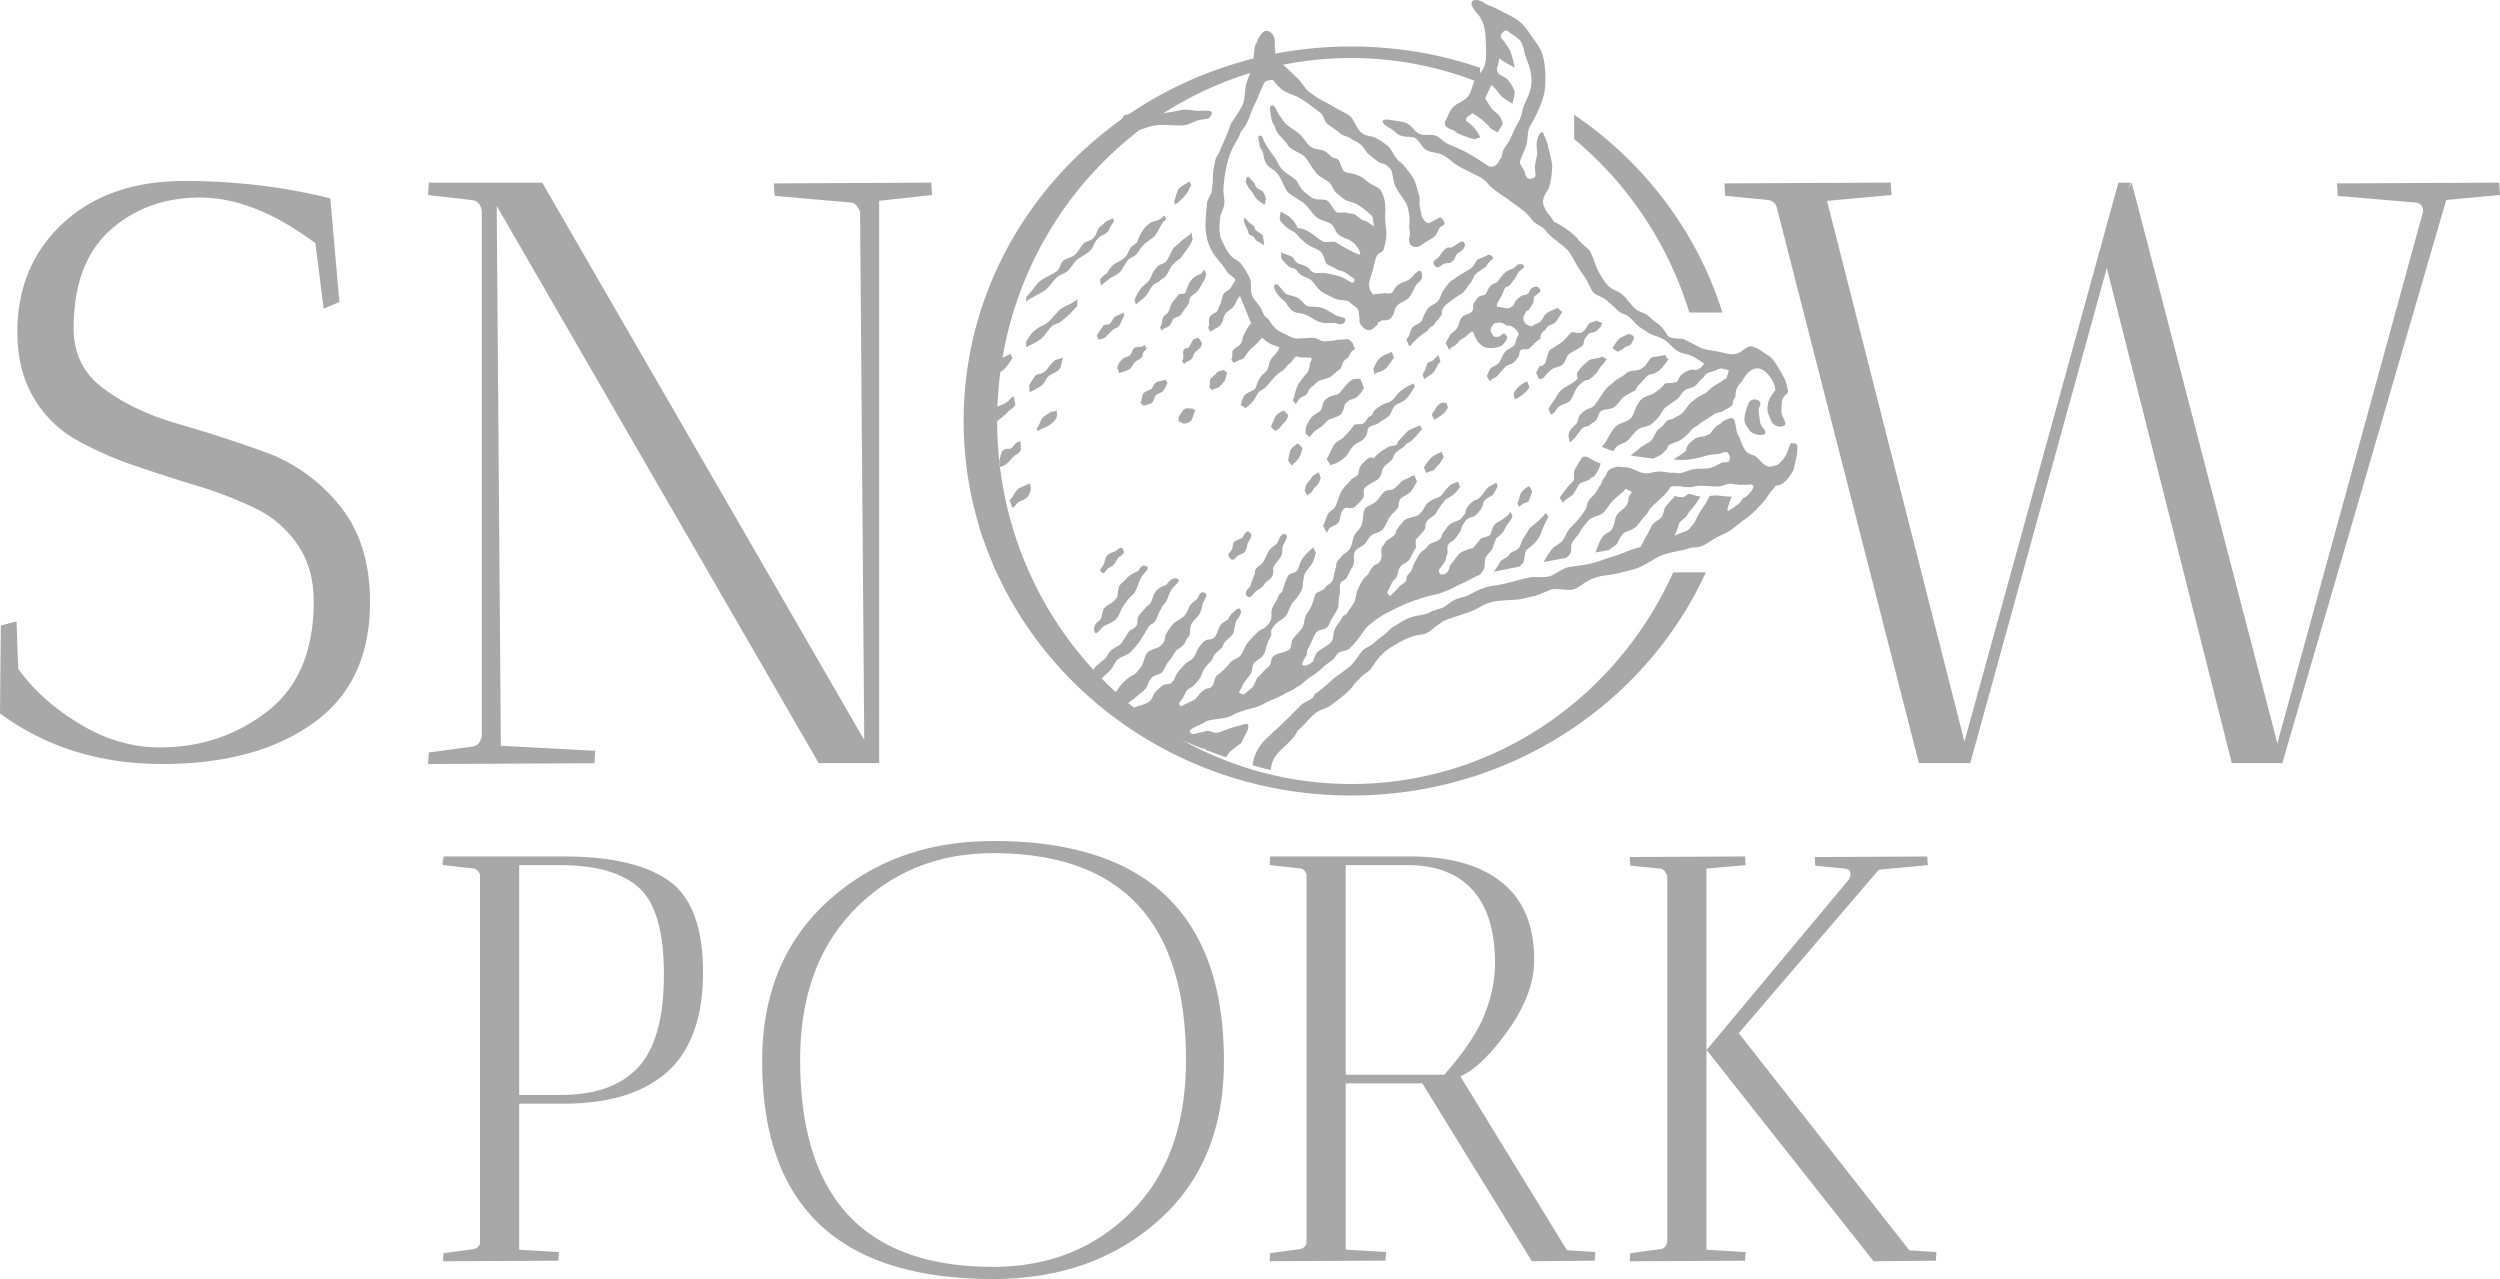 <svg xmlns="http://www.w3.org/2000/svg" width="129" height="66" fill="none" viewBox="0 0 129 66"><g fill="#A8A8A8" clip-path="url(#clip0_1385_1786)"><path d="M8.244 38.566c2.107 0 3.957-.62 5.553-1.86 1.595-1.242 2.391-3.132 2.391-5.67 0-1.142-.278-2.12-.833-2.933a5.534 5.534 0 0 0-2.2-1.882 20.643 20.643 0 0 0-2.99-1.156 94.243 94.243 0 0 1-3.245-1.048 17.789 17.789 0 0 1-2.99-1.326 5.877 5.877 0 0 1-2.2-2.183c-.555-.941-.833-2.068-.833-3.381 0-2.281.783-4.15 2.35-5.607 1.566-1.454 3.66-2.182 6.278-2.182 2.62 0 5.127.3 7.518.899l.47 5.348-.813.343-.427-3.381c-2.107-1.569-4.086-2.353-5.938-2.353-1.851 0-3.404.563-4.656 1.69C4.426 13.012 3.8 14.702 3.8 16.956c0 1.313.526 2.353 1.581 3.124 1.054.77 2.328 1.37 3.824 1.797 1.494.428 2.99.914 4.484 1.454 1.494.543 2.77 1.455 3.823 2.739 1.054 1.284 1.581 2.953 1.581 5.008 0 2.767-.981 4.85-2.947 6.247-1.964 1.398-4.556 2.097-7.774 2.097-3.219 0-6.008-.87-8.372-2.61l.043-4.535.811-.215.085 2.44c.77 1.084 1.823 2.033 3.16 2.844 1.338.814 2.72 1.22 4.145 1.22ZM22.084 10.065l.043-.641h5.852l16.616 28.758-.215-27.261c-.114-.285-.27-.442-.47-.47l-3.929-.344a3.957 3.957 0 0 1-.043-.643l8.117-.042c0 .029.013.242.042.64l-2.733.301v29.016h-3.118L25.63 10.623l.214 27.859 4.87.258c0 .029-.016.242-.043.642l-8.586.043.043-.598 2.22-.3c.285-.03.457-.215.513-.556V10.878c-.058-.343-.228-.527-.513-.556l-2.263-.257ZM22.834 44.552l.06-.359h6.185c2.44 0 4.247.417 5.428 1.251 1.179.835 1.769 2.41 1.769 4.724s-.611 4.022-1.829 5.126c-1.22 1.102-3.01 1.654-5.368 1.654h-2.29v7.539l2.052.118c0 .02-.01.168-.029.447l-5.947.03c0-.179.01-.319.029-.417l1.546-.21c.14-.019.248-.108.327-.269v-19.07c-.08-.179-.19-.278-.327-.3l-1.575-.177c-.02-.02-.03-.05-.03-.09l-.001.003Zm6.096.089H26.79V56.5h2.141c1.785 0 3.118-.477 4.002-1.43.881-.955 1.324-2.548 1.324-4.783 0-2.235-.437-3.736-1.309-4.499-.872-.765-2.211-1.146-4.015-1.146l-.002-.002ZM65.512 44.64l.029-.447h7.227c2.043 0 3.618.448 4.73 1.34 1.11.893 1.666 2.226 1.666 3.994 0 1.152-.44 2.355-1.324 3.605-.883 1.252-1.71 2.057-2.484 2.413l5.501 8.969 1.458.089c0 .02-.01.168-.03.447l-3.24.03-5.653-9.178h-3.954v8.58l2.081.119c0 .02-.01.168-.029.447l-5.978.03.029-.417 1.546-.21c.14-.019.248-.108.327-.268V45.11c-.06-.178-.168-.277-.327-.298l-1.577-.178.002.006Zm7.109 0h-3.182v10.816h5.086c1.03-1.171 1.724-2.21 2.082-3.114.357-.904.535-1.781.535-2.637 0-1.67-.386-2.93-1.16-3.784-.773-.854-1.894-1.282-3.361-1.282v.002ZM99.445 44.193c0 .02.01.169.03.448l-2.53.238-7.226 8.432 8.802 11.205 1.398.089c0 .02-.01.168-.03.447l-3.212.03-8.596-10.877-.029-.029v10.31l2.022.119c0 .02-.01.168-.029.447l-5.947.03c0-.179.01-.319.029-.417l1.546-.21c.197-.019.317-.148.358-.387V45.206c-.08-.238-.2-.368-.358-.387l-1.546-.15c-.02-.12-.03-.268-.03-.447l5.948-.029c0 .02.01.169.03.448l-2.023.178v9.326l.06-.029 7.288-8.73c.158-.317.098-.505-.178-.565l-1.547-.15a2.89 2.89 0 0 1-.029-.447l5.8-.029v-.002ZM51.243 43.397c-3.393 0-6.226 1.028-8.501 3.084-2.275 2.057-3.414 4.817-3.414 8.28 0 7.492 3.972 11.237 11.915 11.237 3.42 0 6.258-1.003 8.52-3.006 2.262-2.004 3.392-4.748 3.392-8.232 0-7.576-3.972-11.365-11.914-11.365l.002.002Zm7.126 19.139c-1.886 1.888-4.262 2.833-7.126 2.833-6.638 0-9.955-3.558-9.955-10.673 0-3.294.95-5.896 2.851-7.808 1.9-1.91 4.268-2.864 7.104-2.864 6.636 0 9.954 3.557 9.954 10.672 0 3.337-.943 5.95-2.828 7.84ZM81.227 7.175a18.792 18.792 0 0 1 5.941 8.95h1.705c-1.306-4.175-4.038-7.75-7.645-10.205v1.255h-.001ZM86.336 29.534c-2.89 6.443-9.237 10.92-16.61 10.92-10.093 0-18.273-8.386-18.273-18.729s8.18-18.73 18.274-18.73c2.344 0 4.583.457 6.643 1.282v-.782a20.612 20.612 0 0 0-6.643-1.097c-11.047 0-20.004 8.653-20.004 19.325 0 10.673 8.955 19.325 20.004 19.325 8.17 0 15.19-4.735 18.297-11.516h-1.688v.002Z"/><path d="M64.014 20.891c.06-.145.1-.333.172-.45.092-.156.533-.317.56-.355.076-.11.138-.4.261-.577.124-.179.278-.293.356-.388.106-.126.095-.311.168-.486.073-.174.238-.317.327-.416.295-.335.085-.618.295-.732.19-.103.547.044.65.234.102.19.742.58.553.682-.08.042-.335-.066-.476-.004-.14.062-.17.256-.361.378-.109.067-.213.284-.385.385-.102.06-.222.15-.305.232-.126.124-.308.355-.493.564-.128.143-.348.209-.412.31-.039.056-.141.275-.286.453-.108.132-.246.232-.367.339l-.254-.169h-.003ZM58.652 15.681l-.04.04-.07-.255c.027-.058.128-.311.317-.571.118-.16.362-.316.456-.459.1-.153.132-.3.167-.358.06-.1.154-.24.253-.341.106-.108.319-.107.443-.256.11-.133.19-.339.295-.548.105-.21.29-.3.433-.445.203-.207.381-.271.52-.413.016-.015.014-.067.05-.095.02.124.041.246.068.368-.062.151-.155.33-.238.436-.098.13-.353.53-.465.6-.229.142-.242.202-.337.287-.108.1-.19.356-.323.533-.118.155-.249.191-.338.294-.05.058-.25.124-.36.236-.133.136-.224.388-.363.54-.178.196-.394.316-.47.411l.002-.004Zm-.645.618c-.126.18-.17.424-.298.558-.068.07-.19.087-.253.141-.074.062-.35.32-.389.38-.052.083-.274.13-.384.145l-.083-.203c.036-.107.301-.467.351-.539.03-.04.236-.01.316-.073.079-.064.154-.258.231-.333.145-.142.331-.122.47-.26l.04.182-.001.002ZM60.81 21.729c.006-.103-.003-.23.066-.31.058-.066.15-.275.29-.331.122-.05.279.013.362-.012l.158.107c-.093.135-.143.437-.236.534-.094.099-.233.122-.351.151a12.726 12.726 0 0 1-.288-.14Zm1.584-1.732c.062-.075.019-.302.046-.39.027-.09.269-.274.323-.353.075-.11.265-.113.39-.169.058.056.114.109.17.157-.063.124-.06.302-.147.426-.063.09-.199.25-.288.316-.088.066-.228.042-.297.133l-.016.02a11.492 11.492 0 0 1-.185-.138l.004-.002Zm1.134-1.423.03-.064c.061-.151.007-.343.038-.393.114-.184.336-.23.437-.403.11-.19.052-.252.158-.451.06-.11.174-.36.292-.496.091-.106.203-.248.278-.304.176-.126.314-.01.44.165.125.176.388.45.212.577-.17.102-.387.314-.541.492-.147.172-.254.22-.4.383-.097.109-.198.267-.287.397-.05.076-.301.078-.504.258-.05-.05-.1-.107-.153-.165v.004ZM58.838 20.78c.12-.14.052-.334.164-.479.083-.106.277-.166.398-.225.072-.032.11-.263.283-.358.12-.066.295-.042.433-.143l.135.194h-.002c-.08.087-.114.28-.234.41-.093.1-.292.126-.36.202-.127.143-.079.263-.21.398-.081.086-.325.095-.423.161a3.537 3.537 0 0 1-.184-.159v-.002Zm2.14-2.152c.015-.014.03-.027.042-.045.1-.14-.027-.404.072-.548.079-.116.19-.021.266-.135.06-.087.138-.267.196-.355.046-.07.174-.089.293-.11l.155.23.023.035c-.015.076-.029.161-.085.229-.094.116-.218.186-.286.27-.097.123-.075.22-.185.34-.085.095-.232.099-.31.19l-.048.06-.133-.161Zm1.357-1.71.027-.058c.058-.128-.008-.33.04-.446.091-.22.275-.234.381-.338.093-.093.104-.264.147-.314.08-.097.14-.49.205-.593.098-.15.263-.176.342-.283.135-.18.346-.6.477-.71.165-.138.033.492.17.656.138.165.176.093.01.23-.052.047-.162.222-.245.332-.084.11-.136.312-.279.469-.079.085-.272.2-.36.303-.13.157-.129.438-.283.618-.109.126-.366.213-.503.341a7.752 7.752 0 0 0-.131-.205l.002-.002ZM57.652 18.982a.907.907 0 0 1 .288-.474c.066-.058.285-.103.366-.175.104-.093.12-.306.237-.389.078-.056.343-.021.422-.074a.506.506 0 0 0 .096-.08l.107.206c-.049.053-.103.11-.155.169-.067.075-.023.192-.1.277-.078.085-.28.172-.366.257-.083.085-.152.26-.235.331-.122.109-.424.16-.553.227a4.434 4.434 0 0 1-.109-.279l.002.004Zm2.206-2.097.021-.03c.087-.116.066-.373.147-.491.102-.151.158-.12.255-.264.08-.12.114-.335.186-.45.077-.129.22-.27.291-.382.124-.196.374-.024.422-.188.062-.213.18-.475.195-.496.15-.223.334-.374.553-.43.097-.023.155-.217.209-.242.089.198.015.037.112.215-.018.103-.093.323-.16.4-.037.043-.188.39-.335.541-.081.085-.203.136-.313.244-.11.109-.025.271-.149.426-.131.163-.228.314-.371.515-.077.11-.27.093-.375.208-.07.077-.09.216-.17.31-.114.137-.32.156-.404.255l-.037.043a4.155 4.155 0 0 1-.077-.186v.002ZM55.11 15.734c-.129.054-.328.16-.453.28-.28.285-.526.603-.685.692-.32.188-.195.058-.57.339-.182.137-.298.33-.448.579l-.014.29c.27-.137.574-.25.804-.455.236-.213.321-.441.557-.64.137-.12.253-.094.43-.22.125-.085.33-.27.432-.366.168-.156.218-.226.37-.387.013-.013.026-.03.044-.048.013-.12.017-.24.023-.36a1.99 1.99 0 0 1-.49.298v-.002Zm-2.949 2.517c-.36.182-.645.308-.792.455-.219.233-.258.366-.4.521-.004.01-.014.018-.024.027v.028l.014.232.098-.072c.188-.143.435-.116.73-.366.156-.133.306-.39.444-.575-.01-.147-.072-.106-.072-.25h.002ZM81.244 22.617c-.172.2-.274.21-.268.134.005-.126-.082-.22-.016-.42.07-.21.356-.418.406-.5.091-.147.072-.286.132-.373.088-.126.291-.314.492-.374.202-.06.28-.165.364-.275.183-.246.185-.283.388-.57.203-.288.215-.253.553-.546.072-.116.456-.265.611-.428.174-.184.532-.11.729-.209.048-.025.263-.164.334-.286.072-.122.207-.295.25-.322.07-.044.49-.058.676-.13.224.14-.056.072.203.21-.097.158-.466.664-.61.66-.268.209-.275.021-.542.26-.106.094-.273.32-.383.412-.154.128-.089.265-.267.33-.106.038-.456.24-.55.32-.23.256-.18.266-.44.48-.227.19-.55.076-.74.266-.048.049-.102.246-.187.39-.085.143-.31.22-.367.305-.03.043-.284.043-.404.19-.12.147-.33.432-.364.477ZM78.304 16.579c-.201.077-.638-.053-.715-.254-.078-.201.023-.2.222-.277.008-.004.08-.178.247-.26.062-.03.087-.186.172-.292.05-.062.157-.136.184-.16.137-.127.232-.074.414-.175.08-.045.112-.213.166-.256.168-.135.323-.168.456 0 .135.157-.102.23-.27.397-.055.031-.03.198-.07.326-.031.098-.128.22-.176.296-.085.134-.22.108-.302.248-.259.234-.21.36-.33.407h.002ZM89.236 21.843c.043.073.053.05.1.13.111.184.113.699-.07.81-.198.117.088.309.148.464-.168.075-.323.021-.69.165-.085.027-.483.042-.672.1a5.76 5.76 0 0 1-.884.198c-.338.038-.47.021-.804 0 .253-.204.315-.173.59-.417.056-.05.056-.178.133-.306.077-.13.265-.261.329-.32.181-.166.494-.086.647-.214a.365.365 0 0 0 .157-.056c.058-.037.172-.271.355-.413.085-.064.273-.162.333-.188.195-.077.122.175.326.045l.002.002Zm-2.514 2.614-.01.01c-.106.103-.095.149-.201.254-.228.226-.423.627-.648.844-.222.217-.417.376-.64.596-.164.163-.173.308-.372.492-.099.091-.331.467-.48.568-.305.209-.531.205-.622.323-.203.258-.159.213-.29.478-.066.132-.294.221-.44.365l-.695.122c.1-.24.209-.609.37-.81.168-.211.293-.163.475-.38.133-.16.153-.629.286-.786.218-.26.251-.16.475-.465.157-.215.024-.393.246-.623.133-.138-.758-.31-.636-.444.072-.073.363-.354.777-.42.414-.066.95.08 1.023.006l.029-.031.052.008c.284.015.63-.165.914-.173.118-.003.253.03.389.066h-.002Z"/><path d="M80.056 30.048a.392.392 0 0 1-.575.16c.208-.057.403-.111.577-.163v.003h-.002Zm-.4-1.05c.11-.199.223-.404.404-.636.118-.153.34-.254.509-.405.168-.15.272-.506.427-.68.19-.215.373-.364.584-.656.143-.2.291-.362.317-.587.027-.229.35-.479.407-.57.11-.17.17-.267.229-.373l.013-.014c.08-.081.095-.197.157-.302.061-.104.172-.203.2-.306a.436.436 0 0 1 .11-.196c.1.035.194.063.275.074.37.058.683-.062 1.05-.035-.168.202.05.24-.147.48-.099.122-.286.46-.47.607a7.076 7.076 0 0 0-.462.408c-.249.242-.31.436-.518.636-.207.199-.616.205-.802.441-.156.2-.274.296-.388.523-.093.184-.304.381-.426.589-.073.123-.052.273-.052.371-.004.244-.166.316-.259.42l-1.154.214-.004-.002Zm4.492-5.497c.132-.118.308-.223.441-.36.134-.14.44-.254.588-.388.218-.2.203-.476.481-.666.178-.12.192-.209.338-.356.087-.087.308-.095.38-.155.12-.099.283-.11.444-.275.14-.145.33-.455.444-.535.323-.28.455-.34.683-.449.156-.073.3-.28.525-.422.08-.05.285-.157.356-.213.207-.167.38-.17.38-.263.026-.053.132-.082.132-.144 0-.048-.054-.43-.071-.472.133.066.297.472.373.433.193-.094-.178.562-.083.756 0 .26-.112.571-.145.786-.025.167.011.074-.093.186-.08.085-.32.168-.418.246-.102.083-.336.066-.442.153-.157.126-.423.271-.59.385-.143.097-.274.22-.42.295-.19.096-.194.224-.36.346.01 0-.219.236-.465.36-.19.097-.514.16-.56.285-.087.23-.095.16-.246.331-.164.186-.274.142-.475.3-.255-.027-.957-.12-1.198-.162l.001-.002ZM82.423 24.032a.428.428 0 0 1-.553.047c-.11-.084-.103-.188-.048-.299.187.091.382.163.593.246l.008.004v.002Zm.232-.984.052-.054c.274-.3.338-.652.657-.972.205-.205.497-.207.76-.412.131-.103.183-.335.259-.5.073-.165.207-.42.32-.51.275-.216.463-.174.735-.373.273-.202.275-.221.46-.42.062-.066.373-.012.596-.093.117-.043.102-.213.26-.366.14-.136.486-.328.677-.258.075.027.282-.052.408-.201.056-.066.149-.221.203-.248.294-.151.578-.045.518.035-.021.027.641.106.435.296-.066.06-.172-.014-.37.097-.125.071-.413.13-.531.195-.118.066-.16.186-.215.225-.143.099-.25.294-.415.426-.128.103-.435.145-.541.23-.138.11-.277.376-.358.438-.338.223-.313.213-.624.444-.14.102-.192.261-.298.416a2.35 2.35 0 0 1-.425.438c-.22.174-.551.125-.752.321-.2.194-.278.335-.474.52-.178.166-.44.187-.603.357-.093.097-.064.105-.15.202-.188-.068-.403-.143-.58-.23l-.004-.003ZM64.371 37.668l-.027.067c-.01.031-.027.062-.04.093H64.3c-.054.12-.13.25-.188.38-.017.04-.034.08-.048.12-.191.151-.404.29-.615.486-.04.04-.112.147-.181.258a14.63 14.63 0 0 1-.694-.246 12.029 12.029 0 0 1-.414-.157c.027-.023.054-.045.076-.072 0-.004.003-.004.003-.004.072-.062.147-.13.219-.188.004 0 .004-.003.01-.01.355-.28.978-.458 1.917-.997.01.014.013.028.017.041a.428.428 0 0 1-.03.227v.002ZM57.441 11.248c-.133.107-.328.116-.448.254-.112.13-.284.213-.335.321-.092.21-.085.308-.284.504-.067.071-.369.15-.44.226-.201.205-.236.36-.459.58-.15.147-.458.181-.614.325-.16.143-.168.431-.329.538-.383.258-.587.271-.926.566-.16.137-.458.592-.609.716l-.034.027-.028.264.049-.041c.124-.103.858-.473.991-.589.196-.168.373-.455.551-.616.188-.164.387-.188.565-.339.174-.147.29-.414.458-.557.245-.206.444-.254.694-.486.191-.179.209-.425.413-.641.202-.21.28-.117.517-.357.061-.071.146-.339.297-.494-.01-.075-.023-.143-.03-.205l.001.004ZM56.764 14.428c.017-.02.032-.041.048-.063.141-.195.273-.203.327-.296a1.33 1.33 0 0 1 .351-.432c.142-.118.348-.135.627-.437.067-.074.145-.314.238-.432.092-.118.233-.178.315-.258.083-.286.313-.705.53-.893.337-.294.444-.12.774-.4a.699.699 0 0 0 .097-.103c.03.056.068.116.106.178a.51.51 0 0 1-.077.091c-.23.186-.361.686-.582.858-.325.252-.352.23-.6.486-.063.066-.156.264-.295.409-.139.145-.342.176-.417.279-.128.172-.314.507-.385.592-.033.039-.09.084-.224.175-.105.071-.273.131-.339.19-.16.143-.338.27-.456.363l-.038-.306v-.002Zm3.807-4.01c.095-.152.142-.619.316-.74.199-.14.35-.22.475-.307.035.06.072.122.114.188-.158.168-.106.308-.34.536-.1.138-.342.34-.487.465l-.075-.143-.002.002ZM64.783 30.528c-.147.159-.273.38-.431.233-.157-.148-.016-.318.131-.477.052-.056.122-.36.226-.573.081-.167 0-.248.126-.39.099-.11.313-.245.361-.344.11-.201.182-.39.288-.57.105-.18.395-.29.459-.45.077-.202.183-.467.384-.388.201.078-.048.395-.126.597-.061.145-.005.305-.077.478-.093.22-.276.37-.41.62-.054.087.035.213-.05.433-.075.196-.311.281-.39.407-.18.293-.4.325-.491.426v-.002ZM62.089 31.078c-.058.13-.062.335-.169.552-.079.168-.266.325-.365.455-.267.315-.013.57-.29.852-.079.08-.085.308-.396.507-.085.054-.112.058-.174.13-.178.209-.191.352-.396.558-.09.085-.254.513-.37.592-.115.08-.4.124-.489.24-.355.41-.088.391-.488.727-.09.075-.582.485-.677.544-.157.089-.356.085-.493.195-.226-.15-.454-.302-.67-.463a.966.966 0 0 0 .32-.133c.209-.151.307-.401.485-.575.219-.223.366-.34.544-.419.133-.062.24-.201.39-.387.137-.157.182-.486.315-.722.133-.237.574-.258.708-.401.307-.302.181-.308.284-.589.04-.103.32-.534.52-.668.177-.116.365-.196.471-.343.137-.178.168-.352.277-.52.067-.103.324-.247.382-.37.09-.196.157-.34.352-.25.192.093.023.294-.071.49v-.002ZM60.437 30.449c-.201.36-.188.565-.404.767-.08.072-.116.213-.182.316-.075.12-.133.338-.226.493-.143.188-.164.12-.338.29-.049.05-.257.46-.312.5-.177.34-.369.549-.64.833-.177.178-.48.219-.67.391-.147.134-.222.392-.365.53-.196.202-.356.34-.472.446-.143.124-.387.113-.605.29-.116-.098-.232-.187-.346-.28a.68.68 0 0 1 .205-.085c.236-.045.226-.29.448-.53.103-.107.213-.175.346-.309.254-.16.254-.321.397-.482.212-.24.48-.254.626-.482.15-.233.209-.316.311-.482.13-.21.28-.175.427-.366.093-.117.018-.254.085-.45.04-.116.335-.4.41-.5.062-.079.218-.15.298-.356.048-.123.102-.335.195-.455.232-.302.543-.294.591-.387.099-.192.366-.37.557-.267.191.099-.236.38-.334.571l-.002.004ZM87.297 24.46c.167-.135.746-.172.882-.004.135.167.26.293.094.428-.077.068-.139.13-.19.192a5.36 5.36 0 0 0-.36-.025c-.109-.004-.443.087-.538.087-.162 0-.319-.029-.423-.043.155-.232.302-.441.535-.633v-.002Zm.447 1.152a4.51 4.51 0 0 1-.263.423c-.193.273-.292.3-.443.58-.061.119-.379.245-.433.504-.07.335-.406.947-.591 1.108-.263.228.095-.223-.044.013-.088.148-.44.25-.547.428a.39.39 0 0 1-.536.13c-.184-.112-.392-.292-.282-.476.062-.101.193-.393.297-.572.2-.335.169-.315.343-.65.056-.107.272-.233.435-.359.162-.125.166-.466.249-.575.178-.234.313-.339.489-.575.116.031.28.078.429.056.164-.025.19-.168.333-.162.098.003.257.081.398.11.058.012.112.018.164.02l.002-.002ZM89.675 24.172a.39.39 0 0 1 .543-.099c.178.124.433 1.278.31 1.455-.095.137-.18-.008-.298-.014.16-.159.282-.352.245-.424-.08-.2-.245-.023-.566-.08-.075.032-.356-.017-.601-.046-.192-.023-.454.143-.694.142h-.002c.06-.22-.021-.471.103-.614.204-.237.84-.146.962-.322l-.002.002Zm-.32 1.462c-.09.176-.14.376-.202.57-.096.302.32.334.151.594-.1.155-.789.469-.83.637-.05.21-.351.34-.56.287-.209-.05-1.154.253-1.103.044.057-.234.54-.6.691-.935a4.45 4.45 0 0 1 .509-.848c.087-.118.095-.244.224-.393.124-.016.248-.031.336-.026.279.016.453.06.694.06.033 0 .062.002.091.008l-.002.002ZM63.844 28.696c-.145.159-.212.26-.369.114-.158-.145-.077-.256.068-.415.07-.075.052-.288.122-.412.042-.074.442-.21.465-.265.118-.23.261-.4.364-.217.197.087-.03.346-.116.544-.033.13-.037.265-.137.416-.078.119-.306.155-.397.235Z"/><path d="M81.447 24.242c-.182-.116.036-.387.15-.57.116-.181.298-.116.48 0 .168.107.34.185.516.243-.039.14-.07.275-.192.447l-.185.267c-.273-.1-.524-.191-.771-.387h.002Zm2.008-.166c.168.017.34.03.516.046.267.025.572.252.854.292.284.043.547-.1.849-.083.313.018.62.108.916.095.28-.014.522-.167.781-.21.29-.048.597-.009.854-.067.267-.06.408-.184.62-.277.092-.039.225.006.328-.039.171-.075.313-.244.417-.307.186-.11.485.162.595.346.11.184.323.333.138.444-.205.122-.716.459-.99.557-.294.107-.46.211-.833.23-.33-.009-.421-.04-.777-.054-.108-.003-.443.088-.538.088-.212 0-.415-.05-.504-.05a.945.945 0 0 0-.15.011.833.833 0 0 0-.138-.008c-.282.008-.63.19-.914.173-.404-.047-.646-.208-1.034-.25-.389-.043-.714.09-1.098.03-.194-.03-.449-.137-.667-.23l.021-.038c.062-.105.172-.204.201-.306.08-.29.342-.328.553-.392v-.002ZM54.368 18.649c-.157.156-.169.195-.38.449-.262.223-.2.147-.52.25-.092.068-.256.339-.359.534.018.151.004.21.023.36.236-.12.493-.253.582-.329.339-.294.178-.316.414-.513.112-.093.222-.12.4-.232.099-.062.124-.113.205-.233.04-.195.071-.298.12-.494-.168.117-.346.062-.485.206v.002Zm-2.051 1.808c-.147.045-.232.192-.325.264-.462.308-.315.102-.67.37-.294.222-.277.49-.486.664-.187.157-.41.25-.622.352-.054.37-.09.74-.107 1.106.138-.124.312-.227.441-.4.15-.196.27-.545.437-.679.27-.222.28-.27.729-.61.27-.201.222-.25.53-.459a.622.622 0 0 0 .15-.178c-.01-.112-.058-.253-.075-.428l-.002-.002ZM52.655 22.78c-.116-.004-.25.079-.346.218-.212.302-.301.045-.556.25-.113.085-.13.38-.202.558.041.137.035.174.068.284.112-.04.226-.075.311-.147.174-.137.325-.383.52-.49.09-.044.151-.106.236-.253-.044-.151.01-.25-.03-.419v-.002Zm-1.722 1.461-.031-.12c-.188.049-.41.264-.512.357-.182.16-.201.232-.27.325.013.213.034.424.061.633.017-.03.04-.062.062-.093.174-.226.276-.156.506-.366.076-.061.182-.213.29-.366l-.106-.37ZM51.476 29.327c-.014.017-.035.075-.075.15a9.824 9.824 0 0 1-.165-.36.81.81 0 0 0 .134-.143l.013-.023c.031.13.062.254.093.374v.002ZM65.584 22.024c.037-.095.093-.23.135-.331.078-.192.118-.267.273-.383.042-.033.154-.076.26-.13l.024.027c.064.074.131.15.201.215-.035.114-.074.226-.131.29-.15.163-.192.196-.298.355-.033.048-.155.118-.25.17l-.03-.027a2.306 2.306 0 0 1-.182-.182l-.002-.004Zm1.121-1.38a.767.767 0 0 0 .08-.206c.048-.213.137-.52.235-.656.203-.277.286-.4.42-.529.08-.08.139-.335.147-.46.007-.127.133-.202.079-.319-.107-.228-.514-.199-.397-.334.238-.276 1.284-.154 1.692-.403.52-.322.375-.153.806.108l.02.012c.2.116.134.14-.012.25-.115.085-.115.288-.304.404-.222.136-.25.48-.31.525-.27.211-.204.155-.46.376-.123.106-.4.141-.6.219-.12.046-.217.16-.288.23-.082.08-.23.141-.329.382-.099.242-.398.197-.499.426a.61.61 0 0 1-.133.174c-.046-.068-.1-.13-.153-.196l.006-.004Z"/><path d="M89.788 22.668c.067.207.177.45.3.61.127.166.422.19.548.306.302.28.474.567.798.48.091-.023.302-.054.389-.165.056-.072.21-.168.36-.476.15-.308.18-.684.35-.527 0 0 .17-.108.21.155.025.157-.052.583-.073.66-.074.246-.072.523-.232.73-.176.25-.362.508-.613.58-.251.071-.632.114-.955-.008-.412-.165-.827-.566-.976-.705-.149-.14-.806-.01-.969-.223-.085-.11.203-.054.277-.261.015-.045.114-.215.037-.314-.022-.027-.058-.138-.1-.159-.111-.056-.268-.01-.341-.013-.959-.06-1.324.553-.885-.576.054-.14.288-.186.483-.327.07-.05.131-.228.209-.284.13-.093.177-.357.313-.42.568-.268.566-.227.688.478.04.234.114.228.184.459h-.002Zm-1.518-1.32c-.013-.23.006-.445.035-.625.039-.242.433-.556.647-.887.113-.172.138-.387.188-.49.15-.3-.062-.72.269-.788.13-.027.156-.242.292-.323.228-.138.417-.341.612-.362.246-.027.667.315.93.47.24.142.398.446.55.68.125.19.179.323.273.492.091.162.14.397.192.612.035.215-.164.228-.21.31-.138.244-.295.046-.353.083-.104-.184-.044-.403-.158-.701-.145-.384-.48-.75-.771-.804-.244-.044-.605.118-.872.655-.238.226-.338.435-.338.724-.049.294-.306.35-.602.498-.23.114-.487.335-.688.459l.004-.002ZM74.61 6.183c.195-.348.153-.457.445-.724.149-.137.475-.236.674-.463.188-.215.219-.52.33-.77.138-.308.426-.498.534-.808.14-.397.081-.883.074-1.265-.012-.53-.076-1.055-.439-1.454-.145-.159-.406-.498-.245-.643.158-.145.556.02.701.178.503.552.746 1.162.762 1.875.017.807-.226 1.667-.582 2.465-.149.337-.315.707-.545.968-.22.252-.51.403-.677.554-.233.213-.263.388-.411.65-.014.026-.897-.086-.62-.565v.002ZM78.61 6.241a.39.39 0 0 1 .271-.48.379.379 0 0 1 .311.046c-.173.271-.346.515-.49.761l-.093-.327h.002Zm.994.57c.097.23.226.49.275.731.04.198.139.556.183.773.056.28.027.438 0 .684-.027.26-.071.567-.176.767-.104.199-.24.32-.266.629-.022.25.39.844.319 1.12-.055.208-.447-.092-.656-.146a.392.392 0 0 1-.28-.476c.141-.545-.852-1.065-.843-1.517.012-.53.08-1.007.196-1.456a2.81 2.81 0 0 0 .098.56c.004 0 .217.36.222.395.037.213.118.385.33.348.308-.054.215-.213.198-.561-.013-.271.135-.585.11-.866l-.023-.252c-.021-.22.087-.691.294-.732h.02V6.81ZM75.72 17.188c-.134.157-.267.277-.424.142-.157-.134-.074-.182.06-.34.327-.383 1.606-1.802 1.972-1.99.253-.124.01.122.036.37.008.068-.226.438-.083.469.132-.014.313.052.468.067.22.021.392-.164.454-.12.064.045.46.134.51.217.064.103-.077.246-.104.366-.013.06.029.265.108.333.08.066.242.136.313.138.093.04.242 0 .339-.02.218-.046.208-.054.272.01.054.054-.499.447-.516.523-.044.201-.88.805-1.078.76-.087-.028.166-.162.264-.369.078-.16-.063-.14-.03-.28.044-.19.16-.19.001-.39a.88.88 0 0 0-.373-.27c-.038-.005-.094.02-.199-.032-.104-.052-.303-.261-.357-.22-.047.034-.273.102-.296.172-.006.017-.006.071-.093.092-.203-.209-.226-.216-.408-.122-.28.146-.576.183-.839.492l.002.002Z"/><path d="M77.688 17.612c-.081.102-.139.197-.267.26a1.462 1.462 0 0 1-.396.084 1.012 1.012 0 0 1-.435-.046c-.083-.031-.34-.24-.386-.362-.014-.035-.08-.126-.114-.215-.035-.09-.087-.287-.167-.205-.036-.076-.423.366-.429.282-.005-.195.145-.466.362-.699.28-.298.67-.544.982-.585.549-.071 1.407.297 1.451.568.022.128-.234-.115-.423-.016-.035.02-.037.056-.029.107l-.029-.006c-.077-.014-.344-.169-.497-.134-.064.047-.137-.008-.228.064-.135.107-.234.362-.106.49.044.045.058.178.193.182.083.002.085.004.174-.01.06-.007.176-.156.263-.164.05-.004.089.093.135.124.02.013.014.11.018.14a.517.517 0 0 1-.068.139l-.004.002ZM90.22 20.823c.088-.198.289-.258.486-.17.197.086.135.226.048.423-.029.068.062.758.102.833.103.19.364.397.174.5-.189.102-.668-.03-.77-.22-.115-.208-.267-.32-.246-.603.017-.221.13-.591.205-.761l.002-.002ZM91.523 20.242c.12-.179.424-.376.602-.256.177.12.011.364-.109.542-.106.159-.077.426-.094.61-.018.192.042.273.118.47.077.202.158.307-.043.384-.201.078-.518-.052-.595-.253-.12-.312-.228-.454-.197-.765.029-.312.135-.461.317-.73l.001-.002ZM74.975 6.698a.391.391 0 0 1-.066-.549c.134-.17.68-.683.85-.551.101.079-.154.6-.111.63.286.216.448.338.682.752.106.188-.021.093-.207.2-.06.035-.84-.25-.943-.328a6.451 6.451 0 0 1-.205-.156v.002Z"/><path d="M75.88 5.773c-.172-.13-.056-.556.073-.729.13-.172.282-.449.454-.32.13.119.315.528.51.8.19.266.27.245.44.43.082.101.135.27.189.43-.08.138-.16.276-.242.413l-.02.031c-.142-.074-.31-.136-.409-.256a2.821 2.821 0 0 0-.508-.468c-.184-.14-.387-.252-.49-.33l.003-.001Zm2.182 1.278c.104.08.193.153.23.226a.39.39 0 0 1-.178.521.386.386 0 0 1-.446-.075c.094-.17.203-.35.309-.533l.085-.141v.002ZM78.953 5.679a.39.39 0 0 1-.39.554c.122-.21.24-.422.34-.637.02.025.037.052.048.08l.002.003Zm-.924-.318c-.14-.141-.338-.186-.547-.393-.162-.16-.334-.451-.493-.55-.437-.118-.164-1.18.041-1.36.118-.18.149.651.327.77.15.102.353.18.47.317.135.16.245.366.341.567a2.74 2.74 0 0 1-.14.647v.002ZM77.02 2.782c-.17-.132-.17-.469-.04-.64-.05-.505.125-.739.517-.13.093.07.236.313.414.572a4.368 4.368 0 0 1 .242.908c-.178-.114-.38-.197-.557-.32-.242-.17-.534-.357-.576-.39Zm2.197.964c.095.086.159.169.174.26a.393.393 0 0 1-.164.39c.02-.241.013-.452-.01-.65ZM68.238 36.36c0 .164-.671.582-.965.85-.16.133-.218.298-.315.49-.023.054-.054.106-.085.164-.124.21-.404.486-.512.583-.346.316-.507.486-.623.705-.112.21-.143.387-.164.579a18.063 18.063 0 0 1-.94-.24c.014-.103.032-.205.05-.29.142-.504.409-.884.782-1.196.075-.062.147-.164.284-.27a.75.75 0 0 1 .072-.049c.39-.374.773-.74 1.111-1.092.615-.165 1.313-.326 1.303-.236l.002.001Z"/><path d="M64.402 37.441a.187.187 0 0 0-.017-.04.107.107 0 0 0-.035-.059c-.178.028-.414.107-.685.179-.284.075-.608.222-.765.267-.329.093-.4-.134-.715-.054-.213.054-.404.098-.596.143h-.01c-.194.048-.39.099-.608.16a1.705 1.705 0 0 0-.168.059 40.79 40.79 0 0 1 .506.223c.253.112.512.218.773.321l.157-.04c0-.005.004-.005.004-.005.093-.027.191-.048.284-.075.004 0 .01-.004.013-.004.366-.099.725-.196 1.09-.29.233-.059.441-.295.671-.398h.004c.014-.03.031-.061.04-.092l.028-.068c.03-.085.048-.16.03-.227h-.001Zm27.285-12.915a.36.36 0 0 0-.502.049c-.219.263-.53-.397-.824-.223a.3.3 0 0 0-.054.04c-.04.041.035.161.048.316a.43.43 0 0 1-.035.271l-.003.014c.071-.004.12.01.156.099.035.068-.085.263-.245.424l-.054.048a.885.885 0 0 1-.24.151c-.075.116-.143.21-.174.237a4.406 4.406 0 0 1-.605.418c-.325.188-.68.339-1.117.544-.352.168-.623.316-.944.45-.071.026-.146.057-.222.085-.147.054-.307.12-.468.187-.369.152-.765.322-1.124.428-.188.055-.414.107-.627.161-.102.027-.2.054-.29.08-.325.093-.76.307-1.063.39-.413.117-.715.25-1.067.347-.615.165-1.08.147-1.419.258-.284.099-.65.405-.956.459-.308.054-.65-.018-.951.04-.615.13-1.218.343-1.788.415-.513.068-.903.254-1.317.486-.187.103-.526.143-.711.236-.267.134-.427.308-.677.436a.835.835 0 0 1-.133.062 7.033 7.033 0 0 1-.52.188 3.547 3.547 0 0 1-.564.137c-.52.086-.793.264-1.029.419a2.498 2.498 0 0 1-.191.116l-.017.01c-.192.089-.335.294-.52.437-.236.169-.37.29-.588.473-.168.143-.44.226-.57.383-.209.254-.346.527-.601.761-.254.233-.663.486-.89.682-.342.29-.6.552-.96.784-.035.285-.516.36-.735.593-.054.058-.106.116-.164.174-.338.352-.72.717-1.111 1.092a.77.77 0 0 0-.072.049.393.393 0 0 0-.058.054c.387.048.704.174 1.094.014a.754.754 0 0 0 .168-.103c.329-.24.712-.78 1.023-.967.213-.133.448-.164.667-.321.187-.134.595-.436.769-.593.13-.12.325-.294.423-.449.116-.174.25-.246.366-.397.112-.147.301-.24.437-.36.137-.116.28-.38.396-.521.342-.459.663-.65 1.028-.86.373-.213.8-.445 1.34-.49.293-.044.564-.329.854-.544.004 0 .01 0 .013-.01.027-.017.049-.035.072-.048.075-.054.157-.099.236-.13.564-.226 1.196-.36 1.726-.65.352-.202.595-.295.97-.343.294-.035.605-.049.92-.068.315-.017.578-.107.89-.169.314-.067.626-.232.93-.342.306-.113.912.071 1.213-.031.298-.099.615-.473 1.224-.637.307-.086.67-.09 1.028-.182.302-.08.609-.138.916-.24.52-.165.862-.487 1.388-.7.404-.164.89-.195 1.34-.342.249-.09.41-.024.676-.117.205-.071.588-.36.756-.441.342-.178.636-.277.906-.5.343-.29.534-.41.849-.654a7.04 7.04 0 0 0 .76-.789c.116-.147.263-.387.448-.596.035-.035.075-.09.12-.147.102-.138.222-.302.28-.36.124-.151-.08-.045-.232-.169l.002-.004ZM90.096 18.11c-.13.024-.24.059-.346.093-.15.049-.29.093-.445.072-.297-.044-.56-.12-.844-.168-.254-.045-.534-.058-.773-.196-.192-.106-.561-.285-.783-.397-.277-.085-.708.023-.872-.232-.137-.213-.325-.49-.534-.61-.208-.12-.355-.322-.525-.432-.17-.11-.366-.138-.551-.277-.236-.174-.427-.513-.69-.744-.263-.226-.418-.201-.704-.432-.174-.147-.41-.513-.57-.825-.124-.24-.342-.952-.458-1.06-.342-.316-.263-.22-.538-.5-.276-.411-1.076-.878-1.285-.959a2.34 2.34 0 0 0-.383-.517l-.004-.004c-.048-.062-.102-.12-.156-.192-.302-.39-.454-.373-.787-.637-.098-.075-.191-.157-.301-.246h-.004a5.206 5.206 0 0 1-.168-.143c-.08-.068-.143-.267-.201-.504v-.003c-.107-.436-.201-1.004-.38-1.124-.067-.048-.212-.004-.32.072a.332.332 0 0 0-.112.134c-.112.302-.424.397-.601.267a11.3 11.3 0 0 0-1.06-.664c-.315-.175-.666-.308-.987-.455-.236-.1-.431-.357-.66-.438-.222-.076-.57.027-.796-.076-.334-.147-.369-.441-.729-.575-.301-.089-.6-.116-.782-.147-.16-.027-.246-.027-.316-.01-.204.058-.003.295.298.438.165.08.27.24.454.335.308.157.694.076.824.16.28.189.369.518.632.648s.499.093.779.222c.267.116.587.45.831.583.39.21.684.356.96.49.24.112.405.236.596.455.218.25.595.486 1.04.794.178.157.41.29.56.41.298.227.445.353.69.679.151.195.57.294.722.588.413.424.724.575 1.076.932.151.164.311.482.435.699.168.308.36.544.526.805.124.206.257.593.396.71.093.075.29.15.44.232.161.075.29.209.391.294.157.13.356.347.507.45.15.102.263.098.423.212.209.157.315.322.493.477.137.12.346.236.489.335.232.168.595.236.858.387.263.151.445.445.77.633.187.093.506.138.68.22.298.137.44.284.632.386a.97.97 0 0 0 .182.08c.178.054.481.12.663.16.01 0 .017.004.027.004h.01c.137.035.266.076.382.1l.031.003.099.014c.071.01.137.013.2.013.21 0 .414-.027.69-.075a.355.355 0 0 0 .29-.41c-.03-.196-.218-.572-.41-.535l-.001.001ZM62.022 5.713c-.4.044-.704-.107-1.09-.031-.342.071-.735.143-1.108.191-.24.041-1.009.01-1.33.01-.164 0-.328.027-.48.058-.21.312-.415.628-.616.95.325-.024.667-.069.92-.09.557-.048.793-.263 1.361-.339.418-.058 1.015.049 1.415 0 .356-.044.574-.257.926-.294.414-.045.414-.103.476-.227.058-.13.137-.254-.476-.226l.002-.002ZM63.952 31.407c-.102-.035-.16.048-.276.15-.116.103-.227.21-.258.312-.054.157-.369.246-.454.401-.075.134-.191.494-.28.593-.191.219-.387.044-.601.277-.075.08-.28.315-.325.445-.075.21-.13.285-.209.387-.062.076-.293.179-.427.322-.102.112-.325.347-.396.469-.093.16-.106.25-.164.335-.24.352-.39.075-.69.366 0 .004-.223.191-.308.315-.085.124-.098.246-.205.36a.596.596 0 0 1-.297.179c-.116.089-.339.075-.516.195a6.606 6.606 0 0 1-.308.21 26.86 26.86 0 0 0 1.415.807c-.048-.062.182-.134.308-.312.102-.15.204-.432.24-.476.163-.21.187-.062.395-.264.086-.085.182-.164.254-.226v-.004c.044-.035.075-.072.098-.099.107-.133.213-.397.284-.5.116-.168.174-.092.397-.311.085-.086.284-.312.346-.455.075-.188.123-.303.181-.38.058-.075.151-.232.285-.339.142-.116.142-.312.24-.4.256-.278.386-.291.444-.508.035-.138.355-.374.475-.513.068-.08.137-.575.192-.709.027-.076.106-.143.168-.25.092-.15.106-.33-.014-.38l.006.003Zm-4.158 6.195c.178.093.36.182.543.27.151-.222-.266-.191-.543-.27ZM75.659 17.35c-.043.042-.298.144-.412.31a.72.72 0 0 1-.29.232.46.46 0 0 0-.172.166l-.187-.34c.04-.123.147-.274.193-.38.062-.142.259-.225.379-.384.13-.172.118-.403.253-.57.174-.212.39-.12.535-.323.101-.133.031-.284.07-.364.05-.098.176-.323.307-.402.118-.07.242-.027.329-.132.097-.108.137-.36.319-.47.122-.076.242-.098.303-.175.186-.234.28-.403.46-.513.109-.066.277-.124.381-.188.12-.072.174-.184.273-.184.048 0 .131-.004.199.021l.048.084c-.01.09-.12.158-.265.282-.079.068-.191.372-.247.407-.093.074-.122.184-.222.283-.099.098-.219.09-.246.135-.098.16-.122.337-.191.424-.083.105-.072.2-.195.32-.118.132-.144.571-.279.672-.224.168-.533-.07-.727.168-.094.117-.168.419-.253.535-.158.215-.19.207-.365.381l.002.004ZM76.94 19.603l-.06.075-.16-.27c.063-.134.123-.307.17-.369.138-.158.35-.17.46-.329.134-.19.184-.418.347-.59.11-.117.336-.179.46-.326.06-.073.056-.308.145-.412.06-.072.11-.099.166-.15.251-.222.394-.23.634-.427.11-.093.302-.124.396-.225.12-.132.194-.35.321-.432.147-.095.422-.195.545-.261l.257.22c-.092.09-.257.434-.402.556-.094.08-.326.118-.398.23-.124.19-.166.177-.23.25-.172.202-.017.32-.212.407-.062.027-.333.314-.455.42-.135.12-.354-.015-.48.12-.061.068-.03.208-.09.312a1.3 1.3 0 0 1-.238.29c-.185.163-.296.078-.462.258-.093.101-.24.281-.384.434-.112.118-.265.142-.329.22l-.002-.001ZM80.372 21.047c-.099.14-.215.328-.344.34l-.128-.282.01-.017c.07-.12.209-.333.265-.412.174-.235.18-.353.379-.543.176-.168.663-.371.827-.567.08-.095-.062-.184.012-.339.094-.201.41-.474.55-.598.182-.161.56-.103.71-.223l.015-.012.252.148c-.118.1-.078.13-.277.325-.125.124-.176.308-.334.455-.122.107-.263.279-.431.294-.157.016-.275.151-.385.248-.22.192-.297.573-.46.794-.143.194-.532.198-.661.393v-.004Zm2.828-3.075c.106-.17.272-.474.452-.561.182-.088.306-.142.4-.183l.143.055c.056.021.093.085.134.143-.047.093-.108.248-.168.333-.076.11-.252.091-.348.192-.068.07-.219.141-.344.2l-.27-.179ZM79.667 19.48c-.029.034-.135.069-.247.103l-.159-.35c.076-.143.147-.287.188-.333.168-.188-.099.178.25-.122.103-.091.144-.606.278-.71.208-.166.494-.307.664-.448.118-.097.238-.277.424-.457.066-.064.423.064.533 0a.605.605 0 0 0 .203-.167c.087-.128.159-.292.224-.323.219-.097.151-.039.346-.128h.004l.304.13c-.049.085-.078.21-.136.238-.032.015-.125.147-.243.207-.091.047-.207.037-.261.07-.126.08-.132.12-.224.234-.11.136-.076.343-.155.413-.216.19-.506.279-.705.443-.134.11-.145.323-.3.502-.155.18-.474.168-.586.273-.28.261-.195.145-.404.424l.002.002Zm-.744.51c-.085.11-.186.229-.286.318a1.936 1.936 0 0 1-.456.296l-.08-.215c.024-.02 0-.105.024-.137.062-.095.172-.239.288-.34.114-.098.259-.178.386-.241l.122.317.002.002ZM70.22 32.776c-.089.033-.118.02-.04-.083.061-.08.655-1.08.709-1.365.021-.118.33-.021.71-.302.098-.074.06-.202.142-.281.21-.196.404-.397.418-.418.093-.155.267-.186.388-.347.074-.18-.034-.203.176-.399.122-.112.166-.302.226-.465.045-.122.211-.362.265-.48.074-.159.389-.323.483-.482.103-.157.387-.169.542-.29.243-.192.087-.223.293-.465.09-.093.093-.198.304-.366.027-.022.317-.144.443-.196.125-.052.183-.178.291-.298.062-.058.031-.167.093-.281.091-.168.282-.37.412-.442.023-.013.131.02.34-.207.186-.201.18-.273.367-.453.07-.068.292-.163.424-.25l.077.167c-.083.16-.145.333-.259.457-.099.108-.24.097-.425.316-.103.122-.06.203-.128.33-.077.144-.245.367-.433.471-.056.031-.19.05-.317.136-.127.085-.209.269-.253.325-.062.081-.037.15-.1.277-.064.128-.211.321-.292.416-.213.248-.19.05-.356.324-.085.141.023.393-.06.517-.044.062-.029.178-.075.27-.1.198-.261.398-.321.472-.087.106-.306.174-.381.362-.037.087-.145.246-.172.459-.01.07-.203.282-.292.445a1.345 1.345 0 0 1-.17.24c-.437.143-.82.31-1.133.46-.603.288-1.02.499-1.623 1.037-.053.047-.163.213-.277.38l.004.01Z"/><path d="M79.059 25.363c-.07.197-.153.465-.201.507-.124.113-.219.031-.422.254-.054.06.066-.13-.05.03l-.09-.175.007-.014c.097-.194.097-.4.197-.554.09-.133.252-.244.402-.333l.157.285Zm-1.303 1.735c-.06.095-.104.2-.143.263-.149.237-.379.384-.398.413-.052.073-.159.397-.205.525-.056.15-.17.19-.336.44-.076.111-.049.491-.093.601-.039.095-.166.243-.234.332-.35.118-.593.31-.897.43-.33.131-.642.33-.723.354-.253.074-.33.151-.59.205-.384.08-.742.184-1.066.3-.022-.034-.027-.071-.01-.108.102-.225 1.266-2.324 1.454-2.434.058-.035-.19.424-.254.788-.038.219-.011.409.082.432a.362.362 0 0 0 .367-.151c.083-.124.089-.314.14-.363.173-.164.254-.352.457-.557.102-.103.352-.178.474-.233.137-.06.193.004.274-.106.172-.22.269-.312.325-.403.056-.089.406-.102.531-.252.01-.011.097-.45.29-.58.118-.08.267-.144.377-.227.108-.084.242-.186.261-.217.157-.233.109-.085.201.095.035.044-.241.393-.28.451l-.004.002Zm-2.82 4.162c-.153.292-.311.579-.566.856a.39.39 0 1 1-.575-.53l.01-.01a5.752 5.752 0 0 1 1.129-.316h.002ZM77.36 30.745a.395.395 0 0 1-.278.068l.278-.068Zm-.29-1.243a3.26 3.26 0 0 0 .337-.515c.058-.105.402-.234.44-.32.128-.273.455-.188.582-.492.1-.234.093-.282.238-.507.104-.093.17-.323.274-.418.174-.161.687-.548.789-.748l.023-.044.15.222c-.167.24-.335.705-.434.945-.068.163-.23.35-.38.49-.132.12-.302.229-.345.302-.096.17-.054.465-.158.634l-.178.188c-.487.092-.988.195-1.334.267l-.004-.004Zm3.406-3.834.076-.095c.071-.091.175-.229.291-.386.116-.157.26-.288.317-.339.091-.08.041-.311.058-.474.02-.184.17-.337.265-.438.126-.18.116-.474.34-.263.157.147.803.242.656.4-.06.06-.052.171-.107.303l-.042.09-.248.21a.586.586 0 0 1-.085.074c-.207.139-.37.087-.523.253-.088.097-.17.374-.323.521-.118.114-.398.273-.453.357l-.042.06-.182-.273h.002ZM66.965 35.452l.044-.093c.134-.276.454-.705.617-.914.087-.112.203-.633.323-.755.27-.279.653-.381.79-.639.068-.126.062-.4.116-.542.07-.184.263-.395.371-.6.136-.262.194-.088.329-.347.064-.122.267-.35.329-.504.07-.172.094-.437.15-.571.107-.248.153-.364.315-.598.045-.113.23-.196.26-.277a1.54 1.54 0 0 1 .278-.422c.096-.097.23-.055.35-.276.085-.156.032-.36.04-.51.016-.272.116-.2.209-.429.044-.112.504-.312.522-.463.023-.193.3-.474.408-.613.18-.229.58-.177.792-.34.197-.148.375-.545.44-.596.034-.025.127-.097.287-.186.141-.077.32-.093.443-.222.1-.107.291-.386.442-.51.118-.097.209-.118.416-.186l.102.271a1.959 1.959 0 0 1-.328.378c-.196.16-.385.229-.437.287a4.4 4.4 0 0 0-.456.656c-.066.157-.422.308-.507.479-.118.234.016.305-.187.51-.058.074-.19.218-.327.353-.106.105.01.43-.048.496-.136.159-.23.517-.412.678-.126.11-.298.141-.396.306-.128.213-.085.317-.195.53.017.024-.157.107-.244.32-.056.14-.172.331-.207.422-.013.031-.023.087.1.169.161.102.347.22.33.282-.078.258-.621.15-.534.239.052.054-.01.22-.018.228-.08.099-.664.261-.707.335-.108.186-.17.38-.216.544l-.057.05c-.087.078-.324.475-.485.667-.118.14-.323.364-.386.42-.12.105-.304.097-.472.163-.166.067-.259.29-.379.406l-.4.289c-.242.234-.443.41-.723.58-.22.134-.439.361-.684.532l.002.003Z"/><path d="M74.494 23.593c-.12.175-.232.407-.303.428-.058.018-.132.196-.215.235-.104.048-.236.079-.379.147l-.125-.28c.058-.09.116-.189.19-.286.055-.07.204-.238.26-.279.05-.038.267-.16.474-.245l.098.28Zm-1.378 1.26c-.118.204-.263.485-.365.563-.066.05-.44.253-.497.333-.103.14-.049.385-.166.52-.118.138-.246.233-.358.384-.133.178-.182.382-.315.573-.104.227-.47.275-.632.386-.162.112-.219.3-.354.45-.135.152-.417.222-.499.373-.166.31.043.519-.15.825-.076.118-.21.408-.279.532-.089.159-.268.17-.32.283-.105.23.007.463-.068.658-.058.151-.012.486-.081.651-.091.223-.356.57-.427.777-.15.431-.567.224-.745.556-.1.187-.24.553-.369.759-.099.158-.013.25-.095.373-.268.41-.224.5-.067.496.26-.008.746-.484.707-.416-.037.066-.116.513-.334.823-.17.242-.493.465-.684.625-.321.27-.679.366-.772.455a6.723 6.723 0 0 1-.556.258c-.408.159-.598.348-1.135.469a6.928 6.928 0 0 0-.657.201c-.279.1-.547.192-.812.275.033-.033.07-.066.112-.103.089-.073.485-.362.62-.575.138-.215.275-.39.418-.538.166-.172.201-.198.367-.33.112-.086.203-.46.323-.56.122-.098.352-.396.476-.485.268-.196.102-.39.315-.59.172-.163.67-.18.835-.369.127-.147.04-.323.147-.494.106-.17.363-.385.485-.579.174-.275.054-.522.344-.886.174-.217.267-.663.342-.849.066-.162.41-.162.493-.343.056-.122.323-.216.4-.377.048-.105.07-.333.122-.492.05-.16.06-.395.116-.482.12-.184.185-.204.257-.306.071-.103.255-.153.394-.366.106-.163.122-.35.193-.597.064-.226.298-.346.403-.598.104-.252.071-.686.175-.848.112-.16.484-.281.602-.407.115-.124.268-.358.382-.467.134-.131.383-.077.52-.178.145-.104.282-.261.404-.381.074-.072.383-.169.447-.229.079-.077.08-.033.208-.085l.124.323.006.008ZM67.324 25.315c.039-.17.08-.329.118-.373.228-.264.166-.202.294-.37.054-.072.172-.11.301-.206.041.09.08.194.114.295-.052.133-.088.251-.115.292-.107.165-.186.138-.314.376-.073.135-.18.122-.262.253a4.994 4.994 0 0 1-.134-.269l-.002.002Zm1.13-1.625c.113-.18.262-.517.299-.596.158-.347.436-.366.587-.54.228-.244.342-.349.5-.589.094-.141.391-.017.525-.13.264-.224.104-.254.394-.395.072-.035.064-.166.197-.296.103-.099.325-.215.381-.265.066-.059.31-.05.524-.252.174-.163.197-.238.355-.4.169-.17.49-.326.542-.352a3.57 3.57 0 0 0 .178-.095l.071.186c-.114.136-.209.341-.425.59-.151.171-.449.268-.532.326-.23.163-.241.467-.384.583-.213.17-.447.297-.513.357-.118.11-.535.133-.578.342-.019.093-.005.258-.203.477-.154.168-.402.215-.554.393-.242.28-.25.399-.383.53-.15.148-.45.355-.67.403-.041.01-.076.018-.115.037-.06-.103-.124-.207-.19-.312l-.007-.002Zm4.969-4.318c-.008-.045.002-.12.08-.227.074-.1.094-.315.157-.402.064-.09.228-.08.32-.184.069-.082.117-.119.254-.235l.091.337c-.052.06-.1.109-.135.174-.32.603-.33.444-.53.607a2.462 2.462 0 0 1-.172.12l-.065-.19ZM66.463 23.759c.027-.113.068-.36.118-.518.035-.108.228-.25.39-.362.081.076.159.157.234.242-.03.153-.087.376-.212.554-.06.087-.261.256-.339.357a4.571 4.571 0 0 0-.19-.273h-.001Zm.887-1.408c.05-.11-.011-.266.06-.359.112-.251.153-.315.267-.459.089-.11.361-.257.446-.327.155-.124.031-.408.34-.643.184-.14.331-.15.528-.205.165-.047.449-.527.702-.718.156-.12.33-.078.495-.101l.19.474a1.338 1.338 0 0 1-.326.436c-.276.228-.319.07-.6.35-.119.126-.08.341-.25.564-.1.132-.578.248-.673.323-.145.117-.207.22-.344.33-.106.085-.33.193-.42.308-.084.1-.144.168-.195.226a4.143 4.143 0 0 0-.218-.2h-.002Zm3.512-3.331c.11-.157.14-.378.371-.572.14-.116.389-.203.576-.288l.126.292c-.147.167-.305.502-.526.634-.257.155-.394.1-.473.242l-.074-.306v-.002Zm1.697-1.501c.03-.033.058-.064.082-.093.127-.157.123-.374.222-.507.11-.15.47-.244.506-.39a3.22 3.22 0 0 1 .282-.575c.24-.294.36-.186.573-.451.09-.112.13-.285.175-.393.04-.085.201-.306.37-.511.1-.124.27-.192.315-.242.085-.097.734-.426.858-.55.159-.16.193-.306.292-.396.042-.046.226-.114.375-.174.089-.037.143-.08.19-.087.121-.021.158.056.243.132.075 0-.062.102-.213.255-.064.064-.116.186-.18.244-.143.128-.332.202-.462.328-.199.193-.164.325-.34.528-.094.11-.301.457-.454.533-.118.058-.72.486-.798.573-.085.093-.207.205-.194.405.01.145-.295.426-.34.507-.104.19-.216.174-.305.289-.184.234-.122.114-.526.438-.14.11-.346.342-.483.476l-.023.021-.16-.354-.005-.006Z"/><path d="M74.645 20.792c-.085 0-.219-.04-.321.023-.174.113-.24.254-.284.335-.041.076-.12.144-.157.25l.12.264c.164-.086.346-.22.356-.223.16-.124.284-.24.351-.432l-.067-.213.002-.004Zm-6.882 7.442c-.089.113-.41.353-.564.602-.15.227-.178.47-.24.562-.174.254-.365.09-.512.353-.062.106-.232.561-.245.677-.014.12-.188.202-.236.335-.093.268-.277.455-.342.692-.031.124.004.424-.054.558-.076.168-.196.267-.267.342-.112.124-.246.093-.397.25-.16.165-.4.391-.543.583-.181.25-.208.5-.39.678-.103.106-.41.191-.512.343-.08.12-.223.257-.321.356-.099.102-.209.182-.321.271-.188.147-.133.432-.29.589-.157.157-.205.04-.373.16-.195.134-.325.299-.458.47-.048.061-.588.301-.708.365-.123.062-.123-.04-.143-.165v-.003a.385.385 0 0 0-.058-.161c-.12-.165-.65.209-.684.258-.67.869-.43.366-.533.441-.062.048-.258.277-.437.463.168.093.342.188.516.28 0 .01.01.014.017.018.035.023.072.035.116.054h.004c.178.093.36.182.543.271l.462.223.427.188c.028.014.055.027.08.035.071-.027.137-.054.2-.08.196-.075.356-.15.468-.222.138-.09-.168-.093-.386-.138h-.01c-.106-.027-.187-.058-.187-.116 0-.09.054-.13.226-.223.174-.093.472-.209.564-.284.174-.138.65-.138 1.06-.223.195-.04.378-.13.498-.21.031-.022.058-.04.08-.057.061-.054.92-.298 1.12-.508.093-.093.227-.65.188-.838-.072-.295-.27-.103-.52.102a2.445 2.445 0 0 1-.27.206c-.103.071-.192.112-.233.093-.2-.1-.19-.1-.085-.246.08-.117.116-.281.201-.384.117-.137.254-.329.321-.424.103-.15.049-.45.21-.592.19-.175.39-.25.488-.456.093-.205.178-.66.325-.855.08-.113.01-.303.058-.388.08-.13.143-.222.222-.294.168-.16.383-.227.538-.45.137-.195.187-.5.373-.695.164-.178.324-.387.423-.62.08-.174.048-.503.15-.797.041-.116.188-.277.258-.37.093-.124.164-.213.209-.36.044-.144.075-.264.112-.37-.045-.085-.09-.182-.143-.285l.005-.004Zm5.517-6.284c-.222.103-.547.188-.698.353-.181.195-.417.459-.458.486-.04.294-.29.168-.499.284-.263.144-.475.281-.715.544-.075.086-.044-.048-.245 0-.09.024-.352.277-.455.428-.129.196-.092.36-.123.415-.116.195-.28.16-.41.335-.157.21-.338.33-.472.575-.106.196-.2.58-.307.775-.085.15-.28.218-.365.366-.12.209-.151.418-.263.62.068.123.13.245.191.356.035-.054.068-.113.103-.178.075-.144.373-.188.493-.335.115-.148.098-.504.235-.665.236-.27.4.076.68-.209.076-.075.325-.29.391-.476.04-.116-.03-.34.045-.432.156-.201.614-.37.71-.477.258-.28.107-.342.299-.62.123-.177.423-.29.492-.537.045-.161.169-.272.472-.46.124-.075.093-.168.335-.28.195-.093.467-.46.659-.672l-.099-.192.004-.004ZM64.855 2.313c-.048-.21.234-.664.443-.713.21-.048.42.173.468.384.034.151-.026.639.092.91.078.178.252.362.447.535.251.222.483.462.663.629.253.234.344.513.643.732.21.153.457.314.694.438.186.097.366.19.52.282.368.225.731.366.874.516.145.153.317.579.462.737.286.312.566.211.85.363.176.094.389.24.575.381.19.15.33.513.527.738.118.133.238.164.358.333.149.21.313.374.475.645.097.162.194.577.282.852.074.227-.02.345.033.585.055.24.08.418.159.769.052.04.037.381-.07.613-.106.233-.274.39-.35.486l-.061.119c-.085-.031-.169-.06-.219-.204l-.01-.075c.091-.366-.007-.61.004-.701a2.476 2.476 0 0 0-.092-1.015c-.099-.304-.339-.52-.58-.957-.197-.356-.157-.829-.304-.985-.319-.341-.36-.215-.558-.322-.109-.058-.532-.408-.615-.484-.253-.325-.261-.46-.793-.701-.16-.174-.492-.188-.6-.302-.17-.176-.53-.36-.71-.537-.108-.104-.191-.424-.302-.522a26.73 26.73 0 0 0-.893-.659c-.376-.271-.666-.279-1.022-.5-.354-.22-.623-.656-.654-.695l-.015-.025a8.289 8.289 0 0 1-.429-.848 5.35 5.35 0 0 1-.29-.802h-.002Z"/><path d="M65.676 6.355c-.048-.066-.085-.304-.104-.434-.031-.213-.087-.383.02-.463.175-.128.297.32.424.494.135.15.18.304.385.48.207.176.489.331.676.508.271.26.343.519.605.654.172.145.563.083.783.275.234.205.5.486.684.65.144.13.093.351.3.495.16.11.495.093.592.16.243.173.36.442.576.605.172.13.72 1.01.591 1.183-.13.172.05.571-.122.441-.11-.085-.607-.563-.844-.718-.033-.021-.16-.105-.196-.126-.222-.132-.498-.168-.622-.24-.17-.099-.313-.24-.474-.37-.168-.137-.226-.453-.413-.575-.25-.167-.55-.314-.644-.492-.164-.143-.423-.676-.618-.838-.234-.198-.642-.27-.828-.566-.145-.23-.365-.4-.518-.62-.156-.226-.102-.302-.251-.503h-.002ZM65.066 7.682c-.075-.113-.075-.175-.09-.326-.008-.09-.082-.29-.014-.337.178-.12.209.217.329.395.106.17.22.353.413.61.194.258.282.545.455.715.345.34.338.232.693.535.112.094.207.362.346.52.157.18.366.314.49.396.206.174.568.048.77.15.204.103.318.475.511.607.1.068.439-.02.566.037.163.073.24.019.358.08.172.092.363.31.497.313.104 0 .537.337.638.373.2.076.243.543-.043.624-.075.201-.3.668-.5.593-.19-.072-.74-.564-.99-.64-.138-.042-.395-.152-.51-.31-.117-.154-.157-.387-.345-.487-.18-.097-.448-.16-.634-.273-.272-.169-.46-.548-.73-.777-.118-.11-.226-.136-.356-.234-.168-.126-.416-.237-.508-.384-.211-.311-.236-.556-.491-.892-.188-.248-.455-.316-.567-.506-.222-.372-.087-.486-.288-.786v.004ZM65.265 10.56c-.134-.061-.17-.094-.344-.226-.167-.126-.178-.215-.279-.38-.06-.098-.206-.238-.214-.26-.054-.146-.157-.231-.141-.348.013-.116.054-.205.106-.238.027-.01.089.08.302.306.07.074.063.178.154.271.095.097.24.116.33.22.072.078.092.24.146.33a8.63 8.63 0 0 0-.056.324l-.004.002Zm.82.35c.243.171.396.214.458.286.357.306.378.554.432.571.055.018.277-.012.706.283.16.108.404.321.582.408.18.088.51-.04.667.05.692.411 1.094.613 1.54.77.203.071.28.385.209.588-.07.204-.081.736-.284.665-.338.102-.615-.245-1.005-.483-.09-.054-.306-.085-.404-.15-.15-.098-.34-.148-.513-.268-.131-.091-.139-.577-.446-.73-.141-.07-.406-.174-.541-.279-.337-.234-.547-.498-.642-.604-.095-.105-.191-.049-.508-.331a1.627 1.627 0 0 1-.308-.362c.014-.13.031-.268.056-.417v.002Z"/><path d="M64.466 12.113c-.07-.081-.04-.192-.139-.36-.099-.169-.19-.424-.108-.494.038-.035.197.234.458.381.135.076-.006.138.16.266.11.085.25.133.339.288.007.101.02.169.034.266.012.073.018.137.022.195-.128-.077-.223-.147-.371-.215-.062-.029-.13-.184-.17-.217-.124-.1-.182-.085-.223-.108l-.002-.002Zm1.643.908c.31.134.557.207.594.25.114.132.07.174.276.32.068.048.255.064.39.145.422.255.03.126.428.329.093.066.425-.027.688.046.122.033.564.084.848.237.252.135.389.23.43.24.212.046.114-.59.284-.513.659.294.102.755.475.834.21.045.344.254.3.465-.047.211-.404 1.042-.617.998-.209-.045.072-.614-.203-.643-.079-.008-.174-.066-.311-.14-.228-.124-.617-.087-.78-.172-.212-.11-.532-.23-.763-.405-.23-.174-.37-.525-.589-.616-.155-.085-.37-.159-.447-.22-.148-.119-.121-.18-.29-.3-.065-.047-.212-.04-.336-.144a2.749 2.749 0 0 1-.367-.387c-.008-.115-.01-.22-.014-.324h.004ZM66.159 15.438c-.174-.128-.515-.57-.387-.744.128-.174.402.335.576.463.122.09.44.097.644.232.203.136.295.33.446.397.178.082.545-.007.866.132.25.108.553.331.706.387.203.074.473.055.4.258-.074.203-.267.186-.47.112-.176-.038-.547.056-.914-.085-.218-.083-.385-.225-.576-.317-.246-.119-.534-.12-.636-.167-.344-.155-.363-.453-.655-.668Z"/><path d="M68.105 8.662c-.168.1-.23-.076.236-.244.139.087-.545-.476-.143-.44.187.018.508.142.727.194.309.072.195.548.477.697.116.062.711.074 1.073.436.18.18.485.277.66.407.175.13.25.414.273.486.147.474.033 1.04.066 1.111.064.806.135.792-.081 1.57-.049.165-.292.129-.385.407-.083.246-.106.363-.143.54-.033.161-.253.74-.222.92.03.18.067.262.156.427.03.052.654-.078.785-.037.103.033.528-.052.644-.143.07-.055-.195.18-.145.162.307-.108-.073.173-.045.312.06.314-.635.718-.655.864a.37.37 0 0 1-.282.31c.006.108-.062.143-.145.224-.205.19-.412.21-.545.093-.439-.385-.153-.387-.313-.92-.062-.207-.354-.315-.5-.486-.316-.48-.983-.422-.983-.97-.004-.196 1.4.391 1.355.147-.021-.122.136-.271-.035-.536-.284-.442-1.546-1.286-1.523-1.418.037-.215 1.678.533 1.773.318.021-.05-.047-.188-.159-.353a3.776 3.776 0 0 0-.423-.507c-.35-.349-.64-.529-.591-.626.06-.123.146-.213.506-.255.464-.054 1.49.583 1.38.275-.039-.107-.054-.54-.18-.723-.207-.304-.949-.658-1.092-.788-.6-.587-.415-.488-.783-.72-.377-.236-.918-.417-.732-.73l-.006-.004Z"/><path d="M71.078 16.636c-.145.159-.302.501-.458.354-.174-.153-.21-.414.038-.52.182-.196.215-.65.441-.952.085-.114.528-.114.625-.244.123-.166.249-.441.382-.548.24-.191.437-.162.667-.352.166-.138.427-.523.563-.356.137.317-.055.503-.219.639-.095.08-.251.532-.41.697-.203.213-.54.28-.647.455-.149.24-.087.34-.246.554-.237.317-.521.04-.734.269l-.002.004ZM76.513.878a.392.392 0 0 1-.215-.509c.081-.2.188-.236.387-.155.23.093.543.229.756.345.355.195.717.331 1.01.59.22.196.407.471.594.734.186.262.375.51.487.775.2.48.224 1.11.205 1.652-.02.554-.149.902-.371 1.408-.135.308-.292.563-.443.848-.106.202-.077.577-.154.875-.095.363-.292.657-.35.953-.08.393-.163.364-.126.67.035.293.13.568.286.847.105.187.039.244-.15.35-.188.105-.397-.234-.501-.422-.209-.37-.364-.283-.412-.684-.046-.387-.108-.71-.012-1.187.074-.368.288-.496.426-.802.12-.269.28-.644.438-.896.159-.254.167-.599.287-.868.185-.42.351-.728.369-1.181.015-.432-.11-.827-.267-1.203-.087-.209-.141-.648-.278-.861-.138-.215-.449-.357-.627-.514-.247-.22-.413.192-.448.237-.133.162-.682-.92-.883-1.002h-.008ZM74.446 13.649c-.178.122-.3.23-.421.052-.122-.178-.047-.238.129-.36.133-.091.228-.322.389-.465.237-.213.181-.008.458-.163.187-.104.456-.372.56-.182.104.188-.098.397-.286.502-.2.112-.128.273-.336.459-.172.153-.311.03-.495.157h.002ZM73.32 12.66a.39.39 0 0 1-.548-.054c-.136-.167.13-1.323.295-1.458.314-.258.395.503.735.333.112-.059.228-.118.346-.186.185-.109.243-.076.352.112.108.186-.016.213-.203.322-.141.269-.16.37-.323.505-.184.155-.45.26-.655.428l.001-.002ZM56.974 32.302c-.19.105-.381.506-.486.316-.104-.19.026-.473.215-.575.178-.097.137-.448.247-.614.184-.277.358-.18.67-.583.063-.084.05-.395.133-.6.05-.124.237-.227.328-.347.236-.306.634-.386.682-.479.1-.191.217-.294.406-.193.192.1-.174.368-.274.558-.197.358-.23.699-.447.902-.168.157-.342.35-.516.645-.14.186-.178.451-.352.621-.173.17-.394.235-.605.35h-.002ZM57.155 29.346c-.153.153-.174.32-.327.167-.133-.134-.005-.14.11-.368.066-.128.078-.364.194-.488.15-.161.344-.163.427-.217.182-.116.273-.273.389-.091.116.182-.014.273-.196.387-.071.045-.2.294-.247.36-.095.13-.302.198-.35.248v.002ZM64.768 2.35a.391.391 0 0 1 .483-.269c.207.058.236.275.178.484-.06.211.553.996.493 1.36-.052.317-.566.089-.708.387-.181.383-.309.742-.463 1.044-.134.26-.288.736-.42 1.01-.08.165-.224.324-.315.463-.1.295-.265.516-.394.771-.13.256-.223.544-.302.854a7.15 7.15 0 0 0-.191 1.342c-.01.161.05.463.05.626.004.36-.203.528-.23.871-.027.35-.044.727.048.998.182.406.333.732.594.981.118.115.315.173.427.316.14.176.358.513.477.783.112.253-.005.515.099.832.095.29.42.539.512.79.13.349.209.359.327.465.118.107.19.362.485.566.218.15.439.234.63.335.304.16.5.096.721.094.159 0 .396-.054.615 0 .191.049.303.18.489.157.183-.023.38-.015.52-.052.18-.048.386-.025.582-.056.131-.021.193.068.295.176.062.066.076.13.09.21.032.212-.324.352-.536.385-.383.062-1.083.887-1.462.933-.19.023.227-.792.014-.763-.242.033-.477 0-.665 0-.358.002-.582-.223-.995-.442-.236-.125-.551-.166-.822-.354-.222-.155-.385-.337-.605-.598-.22-.262-.346-.633-.435-.868-.1-.267-.27-.618-.365-.906-.102-.314-.11-.626-.234-.827-.108-.176-.307-.258-.394-.366-.11-.142-.197-.302-.28-.401l-.018-.02c-.317-.371-.553-.658-.713-1.12-.223-.647-.141-1.22-.083-1.88l.017-.193c.014-.172.236-.464.245-.604.014-.196.064-.47.057-.67-.014-.333.077-.728.156-1.044.209-.329.244-.478.402-.83.124-.276.261-.595.352-.905.232-.356.423-.618.62-1 .11-.212.101-.61.167-.977.065-.366.3-.734.355-1.07.064-.396.062-.782.132-1.024l-.002.006ZM53.494 22.1l.01-.01c.089-.084.162-.277.228-.436.068-.157.298-.265.373-.323.389-.235.143.03.421-.167 0 .08.002.039.006.118.002.054.008.114.016.174-.068.082-.002.078-.066.163a1.14 1.14 0 0 1-.3.293c-.27.176-.437.197-.645.338l-.043-.15ZM51.6 26.28a1.61 1.61 0 0 0-.485.284c-.134.147-.445.36-.601.544.058.22.12.432.191.647.054-.089.112-.178.168-.263.178-.246.41-.343.578-.517.08-.08.133-.113.24-.302-.054-.13-.045-.258-.093-.391l.002-.002Zm1.548-1.339c-.191.093-.369.144-.547.246-.24.134-.284.455-.506.61.044.134.089.268.143.397.102-.017.174-.147.27-.24.12-.12.294-.124.435-.24.182-.143.201-.302.25-.455l-.045-.316v-.002ZM97.563 9.424c0 .029.013.242.042.64l-3.33.301 7.09 27.902 7.944-28.843h.642l-.128.343.172-.343 7.517 28.928 7.518-27.431c0-.285-.128-.442-.385-.47l-4.015-.344-.042-.643 8.371-.042c0 .029.014.242.043.64l-2.776.258-8.458 29.059h-2.606l-6.45-25.55-7.048 25.55h-2.648L91.67 10.663a.528.528 0 0 0-.427-.343l-2.221-.215-.043-.642 8.587-.043-.002.004Z"/></g><defs><clipPath id="clip0_1385_1786"><path fill="#fff" d="M0 0h129v66H0z"/></clipPath></defs></svg>